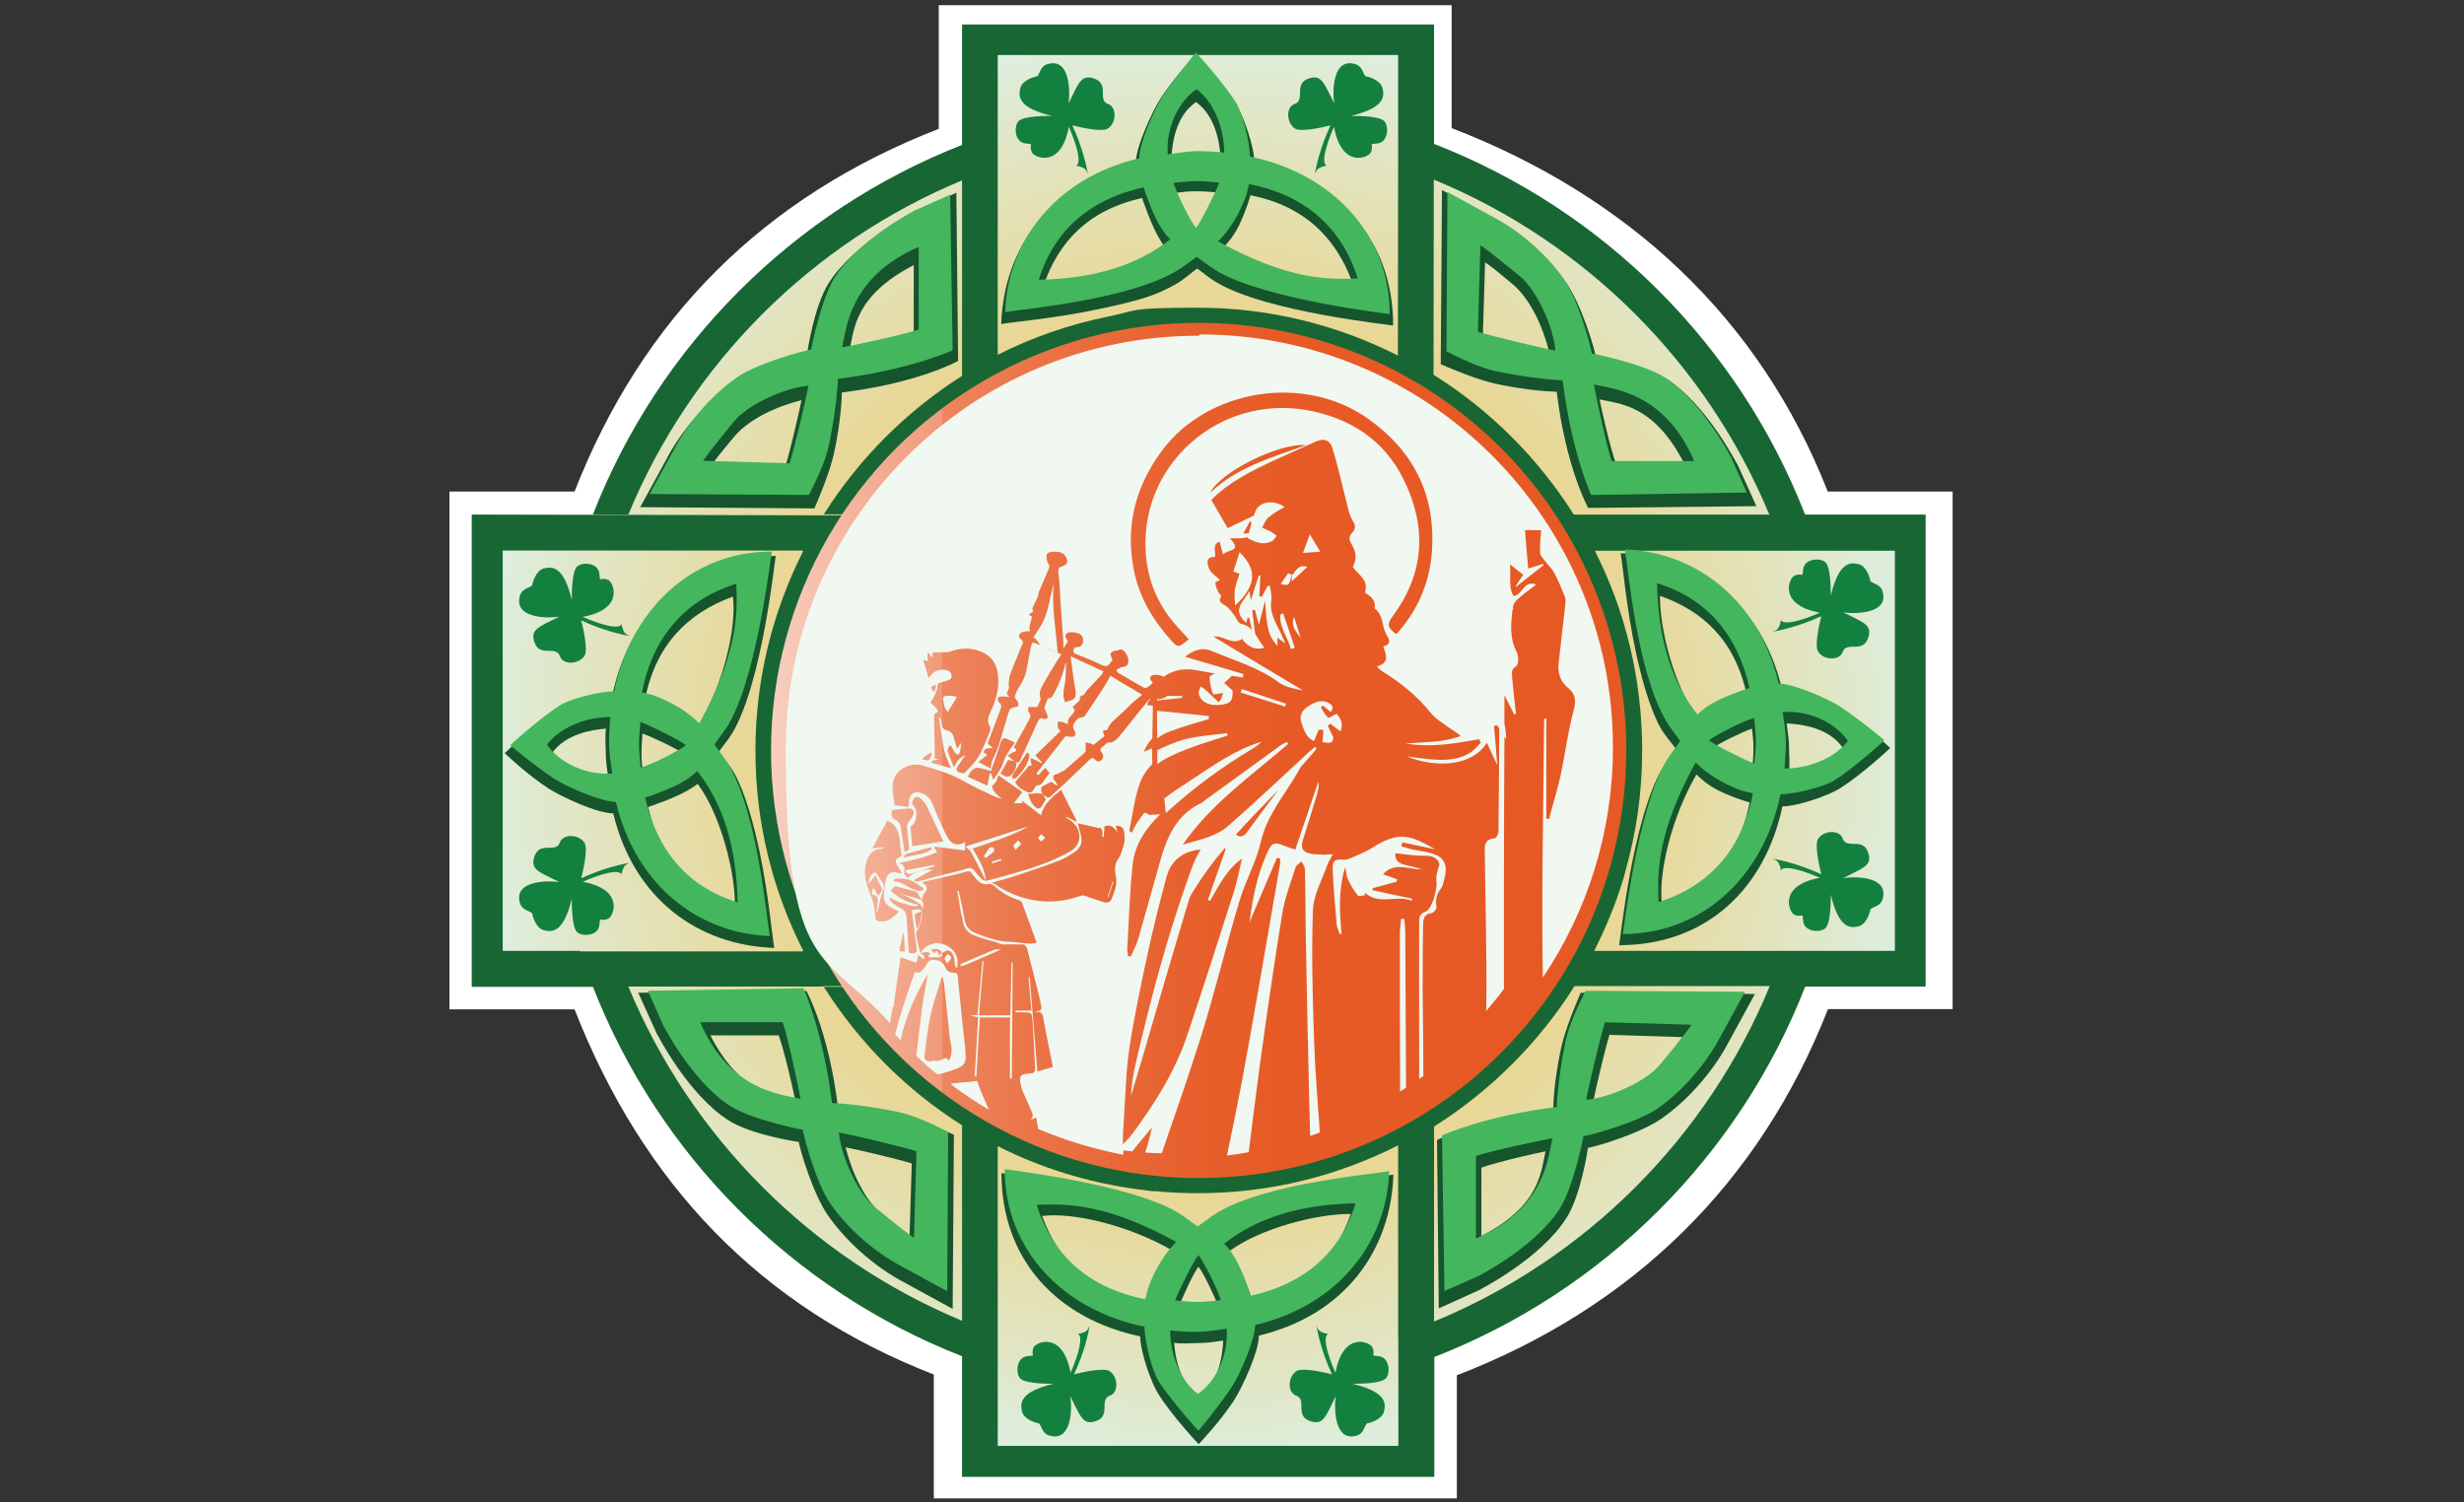 <?xml version="1.0" encoding="UTF-8"?>
<svg xmlns="http://www.w3.org/2000/svg" xmlns:xlink="http://www.w3.org/1999/xlink" version="1.1" viewBox="0 0 994.5 606.4">
  <rect x="0" y="0" width="994.5" height="606.4" fill="#333333" stroke="none"/>
  <defs>
    <style>
      .cls-1 {
        fill: #f1f7f1;
      }

      .cls-2 {
        fill: url(#radial-gradient);
      }

      .cls-3 {
        fill: url(#linear-gradient);
      }

      .cls-4 {
        fill: #148040;
      }

      .cls-5 {
        fill: #fff;
      }

      .cls-6 {
        fill: #186634;
      }

      .cls-7 {
        fill: #15542d;
      }

      .cls-8 {
        fill: #44b65e;
      }
    </style>
    <radialGradient id="radial-gradient" cx="483.8" cy="303" fx="483.8" fy="303" r="293.2" gradientUnits="userSpaceOnUse">
      <stop offset="0" stop-color="#fcb017"/>
      <stop offset=".1" stop-color="#f6ba38"/>
      <stop offset=".6" stop-color="#e9d692"/>
      <stop offset=".9" stop-color="#e0e8cb"/>
      <stop offset="1" stop-color="#ddefe1"/>
    </radialGradient>
    <linearGradient id="linear-gradient" x1="311.2" y1="302.9" x2="656.4" y2="302.9" gradientUnits="userSpaceOnUse">
      <stop offset="0" stop-color="#fff"/>
      <stop offset="0" stop-color="#fceee9"/>
      <stop offset="0" stop-color="#f8cfc0"/>
      <stop offset=".1" stop-color="#f4b39b"/>
      <stop offset=".2" stop-color="#f09a7a"/>
      <stop offset=".2" stop-color="#ed865f"/>
      <stop offset=".3" stop-color="#eb7549"/>
      <stop offset=".4" stop-color="#e96838"/>
      <stop offset=".5" stop-color="#e75f2c"/>
      <stop offset=".6" stop-color="#e75a25"/>
      <stop offset="1" stop-color="#e75924"/>
    </linearGradient>
  </defs>
  <!-- Generator: Adobe Illustrator 28.6.0, SVG Export Plug-In . SVG Version: 1.2.0 Build 709)  -->
  <g>
    <g id="Layer_1">
      <path class="cls-5" d="M737.7,198.4c-27.6-70.4-81-119.4-151.8-146.7V2.1c0,0-207,0-207,0v49.9c-70.5,27.4-119.6,76.3-147,146.4h-50.5v209h50.5c27.5,70.1,74.6,120,145,147.4v50h211.1v-49.7c70.8-27.3,122.2-77.4,149.8-147.8h50.3c0,0,0-208.9,0-208.9h-50.3ZM482.6,474.6c-95,0-174.1-71.3-174.1-171.1s79-171.1,174.1-171.1,174.1,76.6,174.1,171.1-79,171.1-174.1,171.1Z"/>
      <path class="cls-2" d="M728.5,207.6c-26.7-68.4-81.2-122.9-149.7-149.5V9.9c0,0-190.5,0-190.5,0v48.6c-68.1,26.7-122.4,81-149,149.2h-48.8v190.6h48.8c26.6,68.2,80.8,122.5,149,149.2v48.7h190.6v-48.4c68.4-26.6,123-81.1,149.7-149.5h48.6c0,0,0-190.5,0-190.5h-48.7ZM483.8,469.4c-91.9,0-166.4-74.5-166.4-166.4s74.5-166.4,166.4-166.4,166.4,74.5,166.4,166.4-74.5,166.4-166.4,166.4Z"/>
      <g>
        <path class="cls-6" d="M332.3,398h14.6s-9.3-14.8-12.9-22.1h0s-1-1.7-1-1.7c-10.6-21.9-15.8-45.3-15.8-71.2s5.2-49.4,15.8-71.2l1-1.7h0c3.6-7.4,12.9-22.1,12.9-22.1h-14.6s-78.8-.2-78.8-.2h-14.3s-48.8-.1-48.8-.1v190.6h48.8c0,0,14.3-.1,14.3-.1h78.8ZM234.2,383.8h-31.3s0,0,0,0h0v-161.6h0s0,0,0,0h31.3s14,0,14,0h75.7c0,0,0,.1,0,.2h.3c-12.3,24.3-19.3,51.6-19.3,80.7s7,56.4,19.3,80.7h-.3c0,0,0,.1,0,.2h-75.7s-14,0-14,0Z"/>
        <path class="cls-6" d="M728.5,207.6c-26.7-68.4-81.2-122.9-149.7-149.5V9.9c0,0-190.5,0-190.5,0v48.6c-68.1,26.7-122.4,81-149,149.2h14.3c25.2-60.9,73.8-109.6,134.7-134.9v78.9c-22.5,14.3-41.6,33.4-55.8,55.9h14.7s-2.4,3.7-5.2,8.4c12.4-20.3,29.1-37.7,48.8-51,5.2-3.5,10.6-6.7,16.2-9.6,1.3-.7,2.6-1.4,3.7-1.9h0l1.8-1c4.2-1.9,8.4-3.6,12.7-5.2,18.3-6.9,38.1-10.7,58.8-10.7s18.3.8,27.1,2.2c2.1.3,4.2.7,6.3,1.1.1,0,.3,0,.4,0,8,1.6,15.8,3.8,23.4,6.7,0,0,0,0,0,0,2,.7,4,1.5,6,2.4,11.2,4.6,21.7,10.3,31.5,17.1,17,11.8,31.6,26.6,43.2,43.7,0,0,0,0,0,0,3.4,5,6.5,10.2,9.3,15.6,1,1.7,1.8,3.3,2.5,4.7h0s1,1.8,1,1.8c10,22,15.8,45.2,15.8,71.1s-5.2,49.4-15.8,71.2l-1,1.7h0c-.7,1.5-1.7,3.3-2.7,5.1-2.2,4.2-4.6,8.2-7.2,12.1,0,0,0,0,0,0-11.9,18.3-27.2,34.2-45.1,46.6-7.5,5.2-15.4,9.8-23.7,13.7h0c-16.8,8.1-34.5,13.1-53.5,15-.5,0-.9,0-1.4.1-1.7.2-3.4.3-5.1.4-1.9.1-3.8.2-5.8.3-.5,0-.9,0-1.4,0-1.3,0-2.5,0-3.8,0s-2.3,0-3.4,0c-1,0-1.9,0-2.9,0-1.1,0-2.3,0-3.4-.1-2.1-.1-4.2-.3-6.3-.5-.6,0-1.3-.1-1.9-.2-2.4-.2-4.7-.5-7-.9-.3,0-.6-.1-1-.2-2.5-.4-5.1-.8-7.6-1.3,0,0-.2,0-.3,0-13.1-2.7-25.6-6.9-37.7-12.4l-1.8-1h0c-1.6-.8-3.5-1.8-5.6-3-3.8-2-7.4-4.2-11-6.5-21.1-13.6-39-31.7-52.1-53.2,2.8,4.6,5.2,8.4,5.2,8.4h-14.7c14.2,22.5,33.3,41.7,55.8,55.9v78.9c-60.8-25.3-109.4-74-134.7-134.9h-14.3c26.6,68.2,80.8,122.5,149,149.2v48.7h190.6v-48.4c68.4-26.6,123-81.1,149.7-149.5h48.6c0,0,0-190.5,0-190.5h-48.7ZM564.3,53.1v14s-.1,76-.1,76h0s0,.4,0,.4c-24.3-12.3-51.6-19.3-80.7-19.3s-24.3,1.2-35.9,3.5c-15.8,3.2-30.9,8.4-44.9,15.5v-75.9s0-14,0-14v-31.1s161.6,0,161.6,0v30.9ZM402.7,583.7v-31.2s0-14,0-14v-75.9c17.3,8.8,36.3,14.7,56.3,17.4,2,.3,4.1.5,6.1.8.3,0,.6,0,1,0,.8,0,1.6.1,2.5.2,5,.4,10,.6,15,.6,29.1,0,56.4-7,80.7-19.3v.4s0,0,0,0v76c.1,0,.1,14,.1,14v30.9s-161.6,0-161.6,0ZM578.6,151.2h0s.1-78.7.1-78.7c61.2,25.2,110.1,74.1,135.4,135.2h-78.9c-14.4-22.8-33.8-42.2-56.7-56.5ZM578.8,533.4v-78.7c22.8-14.4,42.3-33.8,56.7-56.7h78.8c-25.3,61.3-74.3,110.2-135.5,135.4ZM764.8,383.8h-31.2s-14,0-14,0h-76.1c0-.1,0-.1,0-.1,4.5-9,8.4-18.3,11.4-28,.3-.8.5-1.6.7-2.5.2-.5.3-1,.4-1.5,0,0,0,0,0,0,4.4-15.4,6.8-31.7,6.8-48.6,0-29.1-6.8-56.5-19.1-80.8h75.9s14,0,14,0h31.2s0,161.6,0,161.6ZM659,339.8c.8-4,1.5-8,2.1-12-.6,4.1-1.3,8.1-2.1,12Z"/>
      </g>
      <circle class="cls-3" cx="483.8" cy="302.9" r="172.6"/>
      <g>
        <path class="cls-1" d="M483.8,135.5c-92.1,0-166.7,74.7-166.7,166.7s15.9,81.3,42.1,110.8c.3-1.8.6-3.6.9-5.5.2-.9.4-1.9,1.5-1.8-.3,0-.5,0-.9-.1.9-6.4,1.9-12.7,2.8-19.3,2.4.9,4.5,1.7,6.4,2.3.3-1.3.5-2.2.8-3.2.6.5,1.2,1.1,1.9,1.8.5-.7.9-1.2-.3-1.8-.5-.3-.9-1-1.1-1.6-.6-2.2-1.1-4.4-1.4-6.6-.1-.6.1-1.4.5-1.9,2-3,1.7-6.6,2.4-9.9.1-.7-.5-1.5-.8-2.3,0,0,0,0,0,0-3-.8-6-1.6-8.9-2.5,0,0,0,0,0,.1,1.2.4,2.4.8,3.5,1.4,1.6.8,3.2,1.7,4.7,2.8.9.7,1.5,1.7,1,3.1-.5,1.5-.6,3.1-.9,4.7-.1.6-.6,1.2-.9,1.8-.2,0-.4,0-.5,0-.2-1.4-.3-2.8-.6-4.2-.6-2.4,2-1.7,2.7-2.7q-.6-1.1-4-.2c.4,3.1.8,6.2,1.2,9.3.3,2.1.5,4.2.8,6.3.2,1.3-.4,1.7-1.6,1.8-1.3.1-1.7-.4-1.7-1.6-.2-4.3-.6-8.5-.8-12.8-.1-1.8-.8-3.2-2.6-4-.9-.4-1.8-1-2.6-1.6-.7-.5-1.2-1.2-1.8-1.8.1-.2.3-.4.4-.6,1.8.8,3.6,2,5.5,2.3,1.9.3,3.7,1.7,5.7.8,0-.2,0-.3,0-.5-.6,0-1.2,0-1.8-.3-1.5-.5-3.1-1-4.6-1.8-1.3-.7-2.4-1.7-3.6-2.5-1.1-.8-1.1-1.3,0-2,.3-.2.6-.6.7-.8,2.2.6,4.3,1.3,6.5,1.7,1.6.3,2.8.9,3.4,2.5.2.5.7.8,1.1,1.2,0,0,0,0,0,0h0c.2-.7.2-1.7.7-2.3,1.7-2.1,1.7-2.8-.8-4.7,3-.6,5.7-1.2,8.3-1.8,3.3-.7,6.5-1.5,9.7-2.4,1-.3,1.6-.1,2.1.7.7,1,1.5,1.9,2.3,2.8,1.3,1.3,2.8,1.9,4.6,1.5.7-.1,1.6.2,2.1.7,3,2.9,6.5,4.7,10.4,6,.4.1.7.5.9.9,1.9,5.2,3.8,10.4,5.7,15.5,0,.2,0,.3.1.7-.9.1-1.7.3-2.5.3-2.9-.2-5.9-.7-8.8-.8-4.7-.2-9-1.8-13.3-3.5-2.4-1-3.9-2.6-4.3-5.2-.6-3.4-1.4-6.8-2.1-10.2-.1-.5-.3-1.1-.4-1.6-.2,0-.3,0-.5,0,.5,2.8.9,5.6,1.4,8.5.2,1.3.7,2.7.9,4,.4,2.5,1.9,4.4,4.1,5.3,2.9,1.2,6,2,9.1,2.9.9.3,1.7.6,2.5.9,0,0,0,0,0,0,2.9,0,5.8-.1,8.7,0,.5,0,1.2,1,1.4,1.6,1.7,6.6,3.4,13.1,5,19.7.3,1.1.4,2.2.7,3.4.3,1.3,0,2.3-1.6,2.2-.2,0-.4.1-.7.4,3.4-.5,3,1.9,3.4,3.7,1,5.2,2,10.4,3.1,15.6.2.9.3,1.8.5,2.9-2,.6-4,1.1-6.2,1.8-1-12.6-2.1-25.3-3.1-38-.2,0-.3,0-.5,0,.4,4.4.8,8.8,1.2,13.4h-6.4c0,.2,0,.4,0,.7,1,0,2.1,0,3.1,0,3.3,0,3.4,0,3.7,3.2.3,2.7.3,5.4.5,8,.2,3.7.4,7.4.6,11.1.1,1.5-.2,2.3-2,2.4-4,.2-4.5.7-3.8,4.7.3,1.6,1.1,3.2,1.8,4.8.9,2,1.8,4.1,2.7,6.1.5,1.1.5,2.2-.7,3.2.7-.3,1.4-.6,2.4-1,.3,1.6.6,3.1.8,4.6,10.9,4.6,22.4,8.1,34.4,10.4,0-.6,0-1.2,0-1.8,1.2.2,2.4.3,3.6.4,2.7-3.2,5.2-6.5,8-9.6-.8,3.4-1.7,6.8-2.8,10.1,2.2.2,4.5.3,6.7.3,5.3-15.3,10.6-30.6,15.5-46,5.8-18.4,10.3-37.2,15.8-55.6,2.4-8.2,6.8-15.9,8.7-24.1,2.6-11.6,10.7-20.1,16-30.1,2.2-2.5,4.4-4.9,6.5-7.5-.2-.2-.4-.5-.6-.7-.9.7-1.8,1.4-2.6,2.1-.6.6-1.3,1.2-1.9,1.8,0,0,0,0,0-.1-.1.2-.2.3-.4.5-10,9.2-19.8,18.5-30,27.4-5.1,4.6-12,5.8-18.5,7.7,11.4-16.5,27.7-27.8,42.5-40.6-.2-.3-.3-.6-.5-.8-.8.4-1.6.7-2.3,1.2-10.2,7.4-20.4,14.8-30.6,22.2-.5.4-1,.9-1.6,1.2-10.3,4.8-14,14.1-16.8,24-2.9,10.2-5.7,20.4-8.6,30.6-.7,2.5-2,4.9-3.1,7.4-.4,0-.8-.2-1.2-.3,0-1-.3-2.1-.2-3.1.7-11.4.9-22.8,2.2-34,.9-8.2,5.5-14.5,11.1-20.1-.8.1-1.5.3-2.3.2-1.1,0-2.4.5-3.3-.7,0,0-.3,0-.4,0-.2,0-.4.1-.5.1-2,2.4-3.7,5-5,7.9-.7-.5-1-.7-1-.7,1.4-6.7,2.1-13.8,4.6-20.1,1.1-2.7,2.7-4.9,4.6-6.8.2-1.1,0-2.4,0-3.5,0-1,0-2,0-3-1.1.5-2.2,1-3.3,1.5.7-2.1,1.9-3.9,3.4-5.5,0-4.1.2-8.2.2-12.2,0-.3,0-.7,0-1-.8,0-1.5-.2-2.3-.2.2-1.1.7-1.9,1.4-2.5-.1,0-.3,0-.4,0-1.4,1.6-2.7,3.3-4.1,4.9-2.7,3.4-5.3,6.9-8.1,10.1-1.1,1.3-2.3,2.8-4.5,2.6-.7,0-1.5,1.3-2.4,1.8-1.4.9-.5,1.8,0,2.6.6,1.1.5,2-.5,2.8-1.1.8-1.8.4-2.5-.4-1-1-1.6-.3-2.3.3-3.3,3.2-6.7,6.4-10,9.6-1.8,1.7-3.8,3.4-5.6,5.1-1.2,1.2-1.9-.4-2.8-.5,0,0,0,0,0,0h0c0,0,0,0,0,0,0,0,0,0,0,0,.3.5.6,1.1.9,1.7-.6,1-1.2,2.2-2,3.2-.3.3-1.2.6-1.5.4-2-1.4-3.1-3.4-3.6-5.9,2.2.3,4.4-1.1,6.2.6,0,0,0,0,0,0,0,0,0,0,0,0-.3-.4-.8-.9-.9-1.4-.1-.7-.2-1.7.2-2,.8-.7,2-1,2.9-1.6,1.3-1,1.8.5,2.7.8.2,0,.4.2.9.4-.6-.9-.9-1.6-1.4-2.2-1-1.2-.4-2.3.7-2.5,1.2-.1,1.8-1.1,2.8-1.3.3,0,.5-.2.7-.4,2.7-2.4,5.5-4.7,8.1-7.1.3-.3.3-1,.3-1.6,0-.8,0-1.7,0-2.5.8.2,1.6.4,2.3.6.4.1.7.4.8.5,1.6-1.2,3-2.4,4.5-3.6-.4-1.2-1.5-2.5.9-2.4.1,0,.3-.3.4-.5,1-2.5,2.2-3.1,4.7-5.5,1.2-1.1,2.5-2.2,3.6-3.4,1.7-1.8,3.6-3.2,5.6-4.9-4.3-2.5-8.4-5-12.8-7.6-1,1.8-2.2,3.8-3.4,5.7-2.3,3.6-4.7,7.2-7.1,10.6-.3.5-1.3.4-2.4.7-.4.4-1.2,1.2-1.8,2.2-.3.5-.5,1.4-.3,2,.4,1.1,1.6,2.2.3,3.2-.7.5-2,0-3.5,0-3.7,4.8-7.7,9.9-11.7,15,.3.2.5.5.8.7.8-.9,1.7-1.8,2.7-3,.6.6,1.3,1.5,1.8,2.1-.8,1.2-1.5,2-2.1,2.9-.7,1-1.2,2.1-2.8,2.1-.5,0-1.2,1.1-1.5,1.7-.6,1.2-1.7,1.5-2.6,1-2-1-4.1-2-4.8-4.1,1.9-2.2,3.6-4.3,5.6-6.6,0,0,.6,0,1,.1-.2-.9-.4-1.9-.5-2.8.2,0,.3-.2.5-.2,1.3.6,2.6,1.2,3.9,1.9,0,0,.2-.2.3-.2-1-1-1.9-2.1-2.7-2.9,3.4-3.3,6.7-6.5,10.1-9.8-.6-.8-1-1-1-1.3-.1-.8-.1-1.6-.1-2.5.7,0,1.4,0,2.1.2.7.2,1.3.6,2.1.9-.8-2.8,2.1-3.5,2.7-5.8-.1-.2-.5-.6-.9-1.2.8-.8,1.7-1.5,2.5-2.3.2-.2.4-.4.4-.6,0-1.5.8-2,1.6-1.9.6-.9,1-1.6,1.5-2.2,1.8-1.9,3.7-3.8,5.5-5.8.4-.4.6-.9,1-1.6-4.3-2-8.6-3.9-13.3-6.1.4,3.2.8,6.2,1.2,9.1.3,2,.7,3.9.9,5.9,0,.7-.3,1.9-.8,2.2-1,.7-2.3.9-3.5,1.4-.3-1.1-.8-2.1-.7-3.2,0-1.9.6-3.8.8-5.7.2-2.5.3-4.9.2-7.5-1.1,4.9-2.9,9.6-5.4,13.9-.2.4-.9.6-1.3,1-.1-.1-.2-.3-.4-.4-.5,1.3-1.1,2.5-1.5,3.8-.1.5.2,1.1.4,1.6.3.8,1,1.8.8,2.5-.3,1.1-1.4.8-2.3.4-.2-.1-.9.2-1.1.5-.5.7-.8,1.5-1.2,2.3-2.2,4.8-4.3,9.5-6.5,14.3-.4,1-1,.9-1.8.5.7,1.3-.2,4.1-1.8,5.4-1.2,1-2.3.8-4.3-.7,1-1.8,2-3.6,3.1-5.5.8.2,1.6.4,2.5.6-.8-.7-1.6-1.4-2.7-2.3.9-.6,1.6-1.2,2.4-1.4,1.5-.5,1.4-1.1.1-1.9,1.8-3.3,3.7-6.7,5.5-10,.7-1.4,2-2.7.4-4.4-.3-.3,0-1.2-.1-1.9h3.7c.4-1.3,1.6-2.9,1.2-3.9-.6-1.8,0-3.2.7-4.5,1.8-3.4,3.9-6.7,5.9-10,.6-1,1.3-2,1.9-2.9-3.4-1.4-6.7-2.8-9.9-4.2-1.7-.8-2-.7-2.4,1.1-.6,3-1.2,5.9-1.7,8.9-.5,2.9-1.7,5.4-3.3,7.8-.5.8-.9,1.7-1.3,2.6-.4.9-.2,1.6.6,2.4.5.5.8,1.5.6,2.2,0,.4-1.3.4-2,.7-.5.2-1.2.4-1.4.7-.5,1.1-.9,2.3-1.2,3.5-1.8,5.7-3,11.6-5.8,16.9-.5,1-.5,2.2-.8,3.5-1.7-.9-3.2-1.7-4.9-2.6,1.2-1,2.4-2,3.6-2.9-.3-.2-.9-.6-1.5-1,.3-2.1,2.1-1.5,3.7-1.8-.8-.7-1.4-1.2-2.1-1.8,1.7-4.5,3.4-9,5.1-13.5.5-1.2.7-2.2-.6-3.2-.3-.3-.5-1.2-.3-1.7.1-.3.9-.6,1.4-.6,1,0,2,.1,3.2.2-.4-.4-.7-.8-1.1-1.3.3-.7.7-1.5.9-2.3.1-.6-.2-1.2-.1-1.8.1-1.3.2-2.6.6-3.7,1.5-4.1,3.3-8,4.9-12.1.3-.7.5-1.3-.5-2-1.4-.9-.9-2.6.7-3,1.1-.3,2.2-.3,2.9-.3-.7-2,.6-3.9.8-6-.3-.1-.6-.3-1.3-.6.8-.6,1.3-1.1,1.8-1.4-.1-.4-.4-1-.3-1.4.6-1.4,1.4-2.7,2-4.1.4-.8.3-1.8.7-2.6,1.3-3,2.6-6,3.9-9.1.3-.8.3-1.4-.3-2.3-.6-.9-.8-2.4-.5-3.5.1-.6,1.6-1.1,2.5-1.1,1.3,0,2.7,0,3.8.6.9.5,1.7,1.7,1.9,2.7.3,1.3-.7,2.3-2,2.6-1.6.4-1.7,1.2-1.5,2.8.5,3.7.6,7.4.8,11.1.4,5.6.8,11.3,1.2,16.9,0,.7-.1,1.4,0,2.3.7-1.1,1.4-2.2,1.8-2.8-.5-1-1.1-1.7-1-2.3.1-.6.9-1.4,1.5-1.4,1.4,0,2.9,0,4.1.6,1.3.7,1.9,2.1,1.4,3.7-.5,1.8-1.9,1.7-3.3,1.8-.8,2.2-.7,2.2,1.3,3,2.8,1.1,5.6,2.2,8.3,3.5,3.5,1.6,3.5,1.7,5.8-1.5-.1-.2-.4-.4-.4-.6-.2-.7-.6-1.5-.4-2,.2-.5,1.1-.8,1.7-1.1.3-.1.7.1,1,0,.4,0,.9-.5,1.2-.5,2.4.3,4.2,4.7,2.6,6.5-.5.6-1.6.5-2.4.8-.7.3-1.3.7-1.9,1,.3.5.6,1.1,1,1.3,3.4,2,6.8,4,10.2,5.9.4.2,1.2,0,1.6-.3.8-.5,1.5-1.2,2-1.7-.3-.5-1-1-1.1-1.6,0-1.1.7-1.5,1.8-1.6,1.5-.1,2.7.2,3.6.8,4.3-3.1,9.1-3.6,14.3-2.5,2.2.4,4.4.8,6.6,1.2-1.2.4-2.3.9-2.3,1.4,0,2.3.6,4.7,1.4,6.9,0,.3,2.6-.3,4-.5-.2.6-.4,1.5-.7,2.3-.1.4-.5.7-1,1.5-1.9-1.8-3.6-3.4-5.3-5-.6-.6-1.4-.9-2.1-1.4-.2,1-.9,2.1-.7,2.9.9,3.6,4.6,5.2,9.6,4.4,3.5-.6,4.2-1.7,4.1-5.7-1.4-1.2-2.6-2.3-3.4-3,1.4-1.2,2.2-2.1,3.1-2.9,1.5.2,2.9.4,4.4.7.1-.5.2-.9.3-1.4-7.8-2.3-15.6-4.7-23.6-7,3.3-2.5,6.6-4.1,11.1-2.2,9,3.8,18.5,6.5,26.5,12.4,2.7,2,6.4,2.7,10,3.4-12-7.2-24.1-14.4-36.1-21.7,4-.7,7.4,3.7,11.5.9,2.3,3.3,5.6,4.7,9.1,3.5-3.2-3.3-4-8.5-9.5-9.6-1.2-.2-1.9-2.4-2.9-3.7-.9-1.1-1.7-2.3-2.8-3.2-1.3-1.2-4-1.5-2.3-4.3.1-.2-.9-1-1.2-1.6-.5-1.2-1.1-2.4-1.2-3.7,0-.4,1.4-.9,1.9-1.2-1.3-1.3-3.5-2.6-4.3-4.4-.7-1.7-2-5,2.3-4.9.4-2.2-1.3-4.8,1.8-6.2.5,1.7.9,3.3,1.4,5.2,1.8-2.1,8.1-1,2.8-6.5,1.8,0,2.8,0,3.8,0,1,0,2.1-.1,3.2-.5,0,.1,0,.2,0,.3,4.4,2.4,6.8,2.8,9.9,1.4.8-.4,1.4-1.5,2-2.2-.7-.5-1.4-1.1-2.2-1.6-1.2-.6-2.5-1.2-3.7-1.7.8-1.4,1.4-3.1,2.5-4.1,2-1.7,4.3-2.9,6.6-4.3-4.5-3-10.3-2.2-11.8,1.8-.2.6-.4,1.1-.6,1.7-3.4,1.7-6.9,3.3-10.6,5.1-2-3.5-4.3-7.4-6.6-11.4,7.1-7.2,16-11.6,25-15.8,5.8-2.7,11.6-5.2,17.3-7.8,2.9-1.3,5.5-.7,6.5,2.5,2.3,7.3,3.9,14.8,5.8,22.2.6,2.4,1.1,4.9,2.3,7,1.2,1.9,1.6,3.5,0,5.1-1.5,1.5-1.4,2.8-.4,4.5,1.9,3,2.4,6.2.6,9.3,2,3.2,6.6,5,4.9,10.4,1.9,1.3,4.6,2.8,3.9,6.4,3.8,2.7,2.7,7.5,5,10.9,1.2,1.9,1.6,3.8-1.5,4.4,1.1,3.3,2.7,6.7-2.6,8.1.8.8,1.3,1.4,1.9,1.8,7.5,4.6,14.3,10,19.9,17,1.9,2.4,4.8,4,7.3,5.9,1.5,1.1,3.2,1.9,4.7,3.4-7.2,2.7-14.7,2.4-22.1,3,9.9,1.8,19.7,0,29.6-1.7.2.5.5,1,.7,1.4-1.4,1.3-2.7,3-4.3,4-5.5,3.4-11.7,3.2-17.9,2.5-2.3-.2-4.6-.6-7.7-1,10.8,4.6,26.3,4.4,32.3-5.5,1.4,3.1,2.8,6.1,4.2,9-.4-5.3-.8-10.6-1.3-15.8.4,0,.8-.2,1.2-.3.3.5.6.9.9,1.4,0,13.8-.2,27.7-.3,41.5,0,1-.9,2.8-1.6,2.8-4.5.4-4,3.6-3.9,6.6.2,19.7.8,39.5.6,59.2,0,1.3,0,2.6-.1,3.9,2.5-2.9,4.9-5.8,7.2-8.9,0-13.3,0-26.7,0-40,0-20.6.1-41.3.2-61.9.2.4.5.8.7,1.2,0-2.2-.3-4.3-.7-6.5,0-3.8,0-7.6,0-11.4,1.4,2.7,2.6,5.2,3.9,7.7.3,0,.6-.1.8-.2-.1-1.1-.3-2.2-.4-3.2-.4-3.9-.9-7.7-1.2-11.6-.1-1.6-.4-3.3,1.8-4.5.8-.5.9-4,.1-5.5-3-5.6-2.4-11.5-1.7-17.3.2,0,.3-.1.5-.2-.1,0-.3-.1-.4-.2,0-.3,0-.6.1-.9.1-1.3,1.6-2.6,2.7-3.6,2-1.7,4.1-3.2,6.7-5.2-5.3-1.8-5.5,4.3-9.2,4.7-2.3-3.7-.9-7.9-1.5-12.8,2.1,1.7,3.7,2.9,5.4,4.2-1,1.5-2.1,3.1-3.1,4.6,0,0,.2.1.3.2,3.6-2.9,7.2-5.7,10.9-8.6,0-.2,0-.4,0-.6-2,.6-4,1.2-6.1,1.9-.4-5-.9-10.1-1.3-15.5h6.5c-.2,3.2-.6,6.2-.4,9.1,0,1.2,1.3,2.4,2.1,3.5,1.2,1.6,2.7,2.9,3.6,4.6,1.6,3.1,3,6.4,4.3,9.7.3.8.3,1.9.2,2.9-.9,7.9-1.8,15.7-2.7,23.6-.5,4.1.5,7.6,3.9,10.4,2.8,2.3,3.2,4.8,2.2,8.7-2.4,8.8-3.5,17.9-5.4,26.8-1.3,5.8-3.1,11.5-4.6,17.3-.4,0-.7-.1-1.1-.2v-40.4c-.2,0-.5,0-.7,0,0,.5-.2.9-.2,1.4-.2,23.8-.6,47.5-.7,71.3,0,10.6,0,21.3.2,31.9,17.8-26.5,28.3-58.5,28.3-92.9,0-92.1-74.7-166.7-166.7-166.7ZM363.3,382c.5-1.8.9-3.6,1.4-5.9.2,2.9.4,5.4.6,7.9-2.3.2-2.6,0-2-2ZM360.2,326.9c2.3-.2,4.6-.5,6.9-.6,1.2,0,2.1,1,1.6,2.2-.4,1-.9,2.1-1.7,2.9-.8,1-1.1,1.9-.9,3.1.3,2.4.5,4.9.8,7.3.1,1.2-.4,1.8-1.8,1.9-.5-2.9-1-5.8-1.3-8.7-.2-1.8-.7-3.3-2.5-4.1-1.7-.8-1.7-2.3-1.1-3.9ZM368.2,341.6c-.2-2.5-.5-5.3-.7-8,2.3-1,3.3-6.1,1.4-8.1-1.2-1.3-.7-2.4,0-3.3.9-1,2.1-.5,2.9.3.9.9,1.9,2,2.4,3.2,2.3,4.7,4.4,9.4,6.5,13.9-3.9.6-8.2,1.3-12.6,2ZM376.1,342.7c-3.3,2.5-7.4,2.2-11,3.5-.1-.1-.2-.3-.3-.4.3-.4.5-1,.9-1.1,3.4-1,6.8-1.9,10.2-2.8,0,.3.2.6.2.8ZM357.3,356c-.3,1.7-.5,3.5-.6,5.3-.2,2.4,1.1,4,3.1,5.1.9.5,1.9,1,3,1.5-2,2.1-4,4.1-7.1,4-2.2,0-2.4-.5-2.5-2.6-.1-3.3-1.1-6.4-2.4-9.5-1.2-3-2.1-6.4-1.6-9.8.7-4.2,2.4-7.4,7.3-7.5,0-.2-.1-.4-.2-.5-1.4.1-2.8.3-4.2.4,1.9-3.6,3.9-7.3,6-11.1,1.2.4,2.1,1,3,2.1,2.8,3.5,1.8,7.7,2.8,11.6,0,.2-.5.8-.9,1-1.6.7-1.9,1.7-.9,3.2.6.9,1.2,1.9,1.9,3.2-.9,0-1.1,0-1.2,0-3.6-1.2-5,.6-5.5,3.8ZM372.8,358.6c-.1.3-.3.6-.4.8-4.5.9-7.4-3.7-11.7-3.7,0-.2,0-.4-.1-.5.4-.2.9-.6,1.3-.6,1.9.1,3.8,0,5.5.7,1.9.7,3.6,2.2,5.4,3.3ZM515.7,319.2c-4.2,5.6-8.4,11.2-12.5,16.8-1.3,1.8-2.7,2-4.4.9,5.5-6.1,11.2-11.9,16.9-17.8ZM455.9,422.5c2-12.8,4.7-25.4,7.4-38,2.2-10.2,4.8-20.4,7.5-30.5,1.8-6.7,6.7-10.5,13.8-11.1-1.9,3-3.2,6.3-4.4,9.7-9.1,25.3-16,51.3-22,77.5-.9,4-1.6,8-1.7,12.2,1.5-5.1,3.1-10.2,4.6-15.4,6.2-21.3,12.4-42.6,18.8-63.8.1-.3.2-.7.3-1,4.1-7.1,8.9-13.6,14.1-19.8.1.1.3.2.4.4-2.4,6.9-4.8,13.7-7.2,20.6.3.1.6.2.9.3,3.6-6.2,6.8-12.7,12.9-17.1-1,4.1-1.7,8.2-2.9,12.2-6.2,19.5-12.5,39.1-19,58.5-4.8,14.6-12.8,27.4-21.8,39.7-1.3,1.8-2.8,3.4-4.4,5,0-3.9.2-7.8.5-11.7.6-9.2.8-18.5,2.2-27.6ZM443.9,334c.5.1.9,1,1,1.6.2.7,0,1.4,0,2.2.2,0,.4,0,.6,0,.1-1.4.2-2.9.3-4.3,2.3-.7,3.4-.1,5.3,2.5-.3-.9-.5-1.8-.8-2.7,1.9-.1,3.1.6,3.4,2.4.2,1.5.4,3.3,0,4.7-.6,2.2-1.1,4.5-2.6,6.6-1.1,1.5-1.3,4.3-.8,6.2.9,3.8-.6,7-1.9,10.2-.2.5-1.6,1.1-2.3.9-2.9-.8-5.7-1.9-8.5-2.8-.6-.2-1.3,0-1.9.2-11.3,4-22,2.3-32.2-3.5-.5-.3-1-.8-1.5-1.1-.5-.3-1-.5-1.8-.8,3.3-.9,6.4-1.7,9.5-2.7,6-2,12-4,17.9-6.3,2.2-.8,4.2-2.1,6.1-3.4,2.1-1.4,3.2-3.4,2.7-6-.3-1.8-.9-3.5-1.4-5.6,3.1.7,6,1.3,8.8,2ZM408.6,313c1.9-3,3.8-6.1,5.9-9.2,1.1.3,1.1.9.8,2.2-.9,3.3-2.9,5.7-5.2,8-.3.3-1,.2-1.5.2,0-.4-.2-.9,0-1.2ZM412.7,319.6c-1.2,1.6-2.3,3-3.5,4.6h3.4c0-.3-.2-.9-.2-1.1,2.4,1.8,4.9,3.8,7.8,6,1.1-4.7,4.5-7.4,8.1-10.3,2.1,4.3,4.2,8.4,6.3,12.6-.1,0-.2.2-.3.2-1.3-.6-2.5-1.3-3.8-1.9,0,0-.1.2-.2.3.6.4,1.2.8,1.8,1.2,3.1,2.1,4.4,5.8,3,9.1-.5,1.2-1.7,2.5-2.9,3.2-7.4,4.3-15.5,6.9-23.7,9.2-3.3.9-6.6,1.9-9.9,2.7-.7.2-1.7,0-2.2-.5-1.1-.9-2.1-2.1-3-3.3-.8-1.2-1.9-1.4-3.1-1.1-1,.3-2,.7-3.1,1-2.4.6-4.7,1.1-7.1,1.7-2.9.7-5.7,1.6-8.5,2.3-.8.2-1.6.2-2.4.2,0-.2-.1-.4-.2-.6,2.4-1.3,4.8-2.6,7.4-4-3-.7-8.9,1.2-9.9,3.4-.6-.7-1.5-1.4-1.5-1.9.2-1.9.4-3.7-2.3-4.2,5.4-1.2,10.7-2.2,15.6-4.5-.5-.7-.9-1.2-1.2-1.7,0-.2,0-.3.1-.5,4.1.5,8.2,1.1,12.3,1.6,0-1.3,0-2.4,0-3.5-2.2,1.7-5.3,1.3-6.8-1.4-1.4-2.3-2.4-4.8-3.5-7.2-1.2-2.5-2.1-5.2-3.3-7.7-.9-1.7-2.4-2.9-4.3-3.5-2.5-.8-4.3.4-4.7,3-.1.9-.1,1.8-.2,2.7-1.7-.2-3.3-.4-5-.6-.3,0-.7-.3-.7-.6-.3-2.7-1-5.4-.7-8,.7-6.1,7.2-9,12.1-7.5,5.7,1.6,11.3,3.3,16.6,6.3,3.8,2.2,7.8,4,11.8,5.9,1.1.5,2.3.9,3.6,1.3-1.7-1.6-3.8-2.9-4-5.2.7-.8,1.2-1.2,1.6-1.8.4-.6.5-1.4.9-2.6,3.5,2.4,6.7,4.7,9.9,6.9ZM372.3,306.1c1.1-.8,2.1-1.5,3.2-2.3.2.1.4.3.6.4-.4.9-.6,2-1.2,2.5-.4.4-1.5,0-2.3,0,0-.2-.1-.4-.2-.7ZM400,311c1.3-3.6,2.7-7.4,3.9-11.3.5-1.5,1.2-2.1,2.7-1.4.9.4,1.8.8,3,1.4-1.3,2-2.6,3.6-3.6,5.5-.8,1.4-1.1,3-1.8,4.4-.9,1.7-2,3.2-3.3,5.2-.4-1.2-.6-1.9-.8-2.6-.2,0-.4,0-.6,0-.3,1.5-.6,3-1,4.9-2.7-1.2-5.4-2.4-7.9-3.6.6-.9,1-1.9,1.7-2.6.6-.6,1.6-1.1,2.4-1,1.8.2,3.6.9,5.4,1.3ZM400,286.8c-1,2.2-1.9,4.1-.5,6.4.3.5.2,1.4,0,2-1.4,3.4-2.6,6.9-4.5,10.1-1.5,2.5-3.7,4.6-5.7,6.7-.3.3-1.5,0-2.2-.3-.8-.3-1.4-1-.8-1.9.7-1.3,1.6-2.5,2.4-3.7.3-.4.6-.8,1-1.3-2.1.8-3.4,2.2-4.7,4.9-.8-2.2-1.8-4.3-2.5-6.5-.2-.6.5-1.5.7-2.2.2,0,.4,0,.6,0,.6,1,1.1,2.1,1.8,3,.2.3.8.5,1.2.7.2-.4.5-.7.6-1.1.3-1.2.5-2.4.5-3.8-.5.7-.9,1.4-1.6,2.4-.4-1.4-.9-2.7-1.2-4-.3-1.7-1.2-3.1-2.9-3.4-1.7-.4-2.1-1.4-2.2-2.9,0-.8-.3-1.5-.5-2.2-.2,0-.3,0-.5,0,.3,2.2.6,4.4,1,6.7.4,2.3.6,4.7,1.2,6.9.6,2.2,1.6,4.3,2.6,6.8-2.6-.8-5.2-1.5-7.7-2.2,0-.3,0-.5,0-.8,1-.2,2-.4,2.9-.6-.3,0-.8-.1-1.7-.3,0-3.8-.1-7.6-.2-11.4,0-1.8-.1-3.6-.1-5.5,0-.4.2-1.2.5-1.3,1.7-.8.9-1.6.1-2.5-.7-.7-1.4-1.3-2.1-1.9,1.4-2.3,2.9-4.4,2.9-7.2,0-.3.5-.7.9-.8,1-.4,2.1-.5,3.1-.9.6-.2,1.5-.7,1.6-1.1.2-1,0-2.1-1.1-2.8-1.9-1.1-5.5-.4-6.9,1.4-.3.4-.6.7-1.2,1.4-.8-2.7-1.5-4.9-2.1-7.1.1,0,.3-.1.4-.2.4.2.7.4,1.3.7v-3.2c.2-.1.3-.2.5-.3.3.6.6,1.1.9,1.7.1,0,.2,0,.4-.1.1-.6.2-1.2.3-1.8,2.1,0,4,0,6-.1.1,0,.2,0,.3,0,4.9-1.8,9-1.9,13.1-.2,3.7,1.5,6,4.2,6.7,8.2,1,5.6-.3,10.8-2.6,15.7ZM375.8,277.6c.2-.5.9-.8,1.5-1.2.2.1.3.3.5.4-.2.7-.4,1.4-.7,2.7-.6-.9-1.3-1.6-1.2-1.9ZM504.7,210.3c.2.4.3.7.4,1-.4,1.3-.7,2.6-1.1,3.9-.6.1-1.3.1-2.2.1.9-1.6,1.7-3.1,2.8-5ZM488.5,198.9c3.5-8.1,27.9-20.3,38.6-19.2-14,5-27.9,8.9-38.6,19.2ZM578,221.7c-.7,12.3-5.1,23.4-13.2,32.9-.3.3-.6.7-.9,1-.2.1-.4.2-.6.2-3.3-2.6-3.6-3.8-1.2-7.1,13.1-17.6,13.8-36.4,4.3-55.4-7.9-15.9-21.7-24.7-39.1-27.8-35.3-6.1-67.1,21.9-64.9,57.3.7,11.6,5.1,21.8,13,30.4,1.4,1.5,2.8,3.1,4.4,4.8-4.3,3.7-4.4,3.5-7.5,0-7.7-8.6-13.1-18.2-15-29.7-2.9-17.1,1.4-32.5,11.6-46.3,18.4-24.9,57.4-31.4,83.4-12.9,17.9,12.7,27,30.2,25.7,52.5Z"/>
        <path class="cls-1" d="M382.6,385.1c-1.6,1.4-1.7,1.7-.4,3.8,2.2-2.3,2.2-2.5.4-3.8Z"/>
        <path class="cls-1" d="M353.3,352.1c-1.7.4-2.9,2.6-2.6,4.6.8-1,1.6-2.1,2.7-3.5.7,1.6,1.1,2.7,1.6,3.6,1.4,2.3,1.5,2.3-.6,4.8-.7-1.2-1.3-2.3-1.8-3.3-.9,1.4-1,2.7-.1,2.9,2.1.5,1.9,1.9,1.7,3.4-.1,1.1-.2,2.2-.4,3.4.1,0,.3,0,.4,0,.1-.6.3-1.2.4-1.7.5-2.1.8-4.4,1.7-6.4.6-1.5.6-2.7-.3-3.9-.9-1.3-1.7-2.6-2.6-3.9Z"/>
        <path class="cls-1" d="M385.5,389.7c0,.4.5.8.7,1.2,1.5-5.7-2.5-9.6-7.4-10.2-2.8-.3-6.9,2-7,4,1.2-.2,2.5-1,3.6.2-.3.5-.6.8-.8,1.1.2.1.4.3.6.4,1.1,0,2.1,0,3.2,0,1.3,0,1.9-.4,1.9-1.7,2.2-1.7,3.5-1.4,4.6,1.3.5,1.2.3,2.6.6,3.8ZM380.3,384.7s0,0,0,0c-.6.3-1.4,1.6-1.7-.3,0-.2-.6-.6-.7-.5-.3.1-.4.5-.8.9-.4-.4-.8-.9-1.3-1.3,1.9-1.1,4.2-.3,4.4,1.3,0,0,0,0,0,0,0,0,0,0,0,0Z"/>
        <path class="cls-1" d="M404.1,383.3c-.9,0-1.9-.3-2.7,0-4.4,1.8-8.8,3.7-13.2,5.6-.2.1-.4.5-.8,1.1.9-.2,1.5-.2,2-.4,2.3-1,4.6-2,6.9-3,2.6-1.1,5.2-2.3,7.8-3.4Z"/>
        <path class="cls-1" d="M407.8,409.8h-12.7c.6-7.5,1.3-14.6,1.9-21.8-.2,0-.3,0-.5,0-.6,7.2-1.3,14.5-2,21.7-1,0-1.8.1-2.6.2,0,0,0,0,0,.1.9,0,1.8.5,2.9.6-.5,8.2-.9,15.8-1.4,23.8.1,0,.5,0,.7,0,.5-8,.8-15.9,1.4-23.7h12.2c-.2,8.4,0,16.5-.1,24.6.3,0,.5,0,.8,0,0-15.6.3-31.2.3-46.8,0,0-.4,0-.5,0,0,7.2-.4,14.3-.4,21.3Z"/>
        <path class="cls-1" d="M365.7,351.2c0,.3-.1.5-.2.8.6.3,1.2.9,1.7.8,3.4-1,6.7-2.1,10-3.2,0-.2,0-.3,0-.5-3.8.7-7.6,1.4-11.4,2.1Z"/>
        <path class="cls-1" d="M420.2,339.7c.7-.7,1.2-1.1,1.7-1.6-.6-.5-1.2-.9-1.7-1.4-.4.5-1,1-1.2,1.6,0,.2.6.7,1.2,1.3Z"/>
        <path class="cls-1" d="M400.9,342.2c-.3-.3-1.2-.3-1.4-.1-.9,1.1-1.6,2.3-2.4,3.5.3.2.5.5.8.7,1.1-.9,2.3-1.7,3.3-2.7.2-.2,0-1.1-.2-1.4Z"/>
        <path class="cls-1" d="M400.3,347.8c0,.2.2.5.2.7,1.2-.4,2.5-.8,3.7-1.2,0-.2-.2-.5-.2-.7-1.2.4-2.5.8-3.7,1.2Z"/>
        <path class="cls-1" d="M409,341.3c-.1.2.4.8.9,1.7,1-1,1.7-1.6,2.2-2.4.1-.2-.7-.9-1.2-1.4-.6.7-1.3,1.3-1.9,2.1Z"/>
        <path class="cls-1" d="M449.4,355.9c-.1,0-.2,0-.3-.1-.7,2.1-1.4,4.2-2.1,6.3.1,0,.2,0,.3.1.7-2.1,1.4-4.2,2.1-6.3Z"/>
        <path class="cls-1" d="M391.9,343.9c1.8,3.2,3.4,6.5,5.1,9.8.3.6.5,1.3.8,2,0-5.1-3-9-5.2-13.2,7.7-2.7,15.5-4.9,22.6-9-8.5,2.7-17,5.5-25.6,8.2.8.7,1.8,1.3,2.3,2.2Z"/>
        <path class="cls-1" d="M394.4,436.3c-3.3.3-6.3.7-9.3.9-.6,0-1,.2-1.3.5,4.9,3.7,10,7.1,15.3,10.2-1-2.5-2.2-4.9-3.2-7.4-.6-1.5-1.1-3-1.5-4.1Z"/>
        <path class="cls-1" d="M389.7,424.4c-1-8.5-1.8-17.1-2.7-25.7-.2-1.5-.2-3-.4-4.4,0-1-.5-1.8-1.7-1.7-1.8.1-2.9-.9-3.5-2.4-.7-1.8-1.9-2.3-3.7-2.7-2-.4-3.1.4-3.9,2-.3.6-.8,1.1-1.2,1.7-.8,1-1.8,1.8-3.3,1.1-.2.4-.3.7-.4,1-2.8,8-5.6,15.9-7.6,24.2.7.8,1.5,1.6,2.2,2.4,1.9-9.2,5.8-18.1,11-26.8-.8,4.5-1.6,8.5-2.2,12.6-.9,6.6-1.6,13.2-2.4,19.9,0,.2,0,.5,0,.7,2.8,2.6,5.6,5.1,8.5,7.4,2.6-.6,5.2-1.4,7.7-2.3,3.5-1.4,4-3.1,3.5-6.8ZM383,428.1c-.4-.4-.8-.8-1.1-1.1-1.7.5-3.1,1.7-4.9,1.1-.4-.1-1,.4-1.4.3-2.2-.2-2.7-.6-2.4-2.8.9-7.3,1.7-14.6,3.9-21.6,1-3,1.9-6.1,2.8-9.1,0-.2.2-.3.5-.8.2,1.1.5,1.9.6,2.7.8,7.3,1.5,14.5,2.3,21.8,0,.5.1.9.2,1.3.7,2.7,1,5.5-.5,8.2Z"/>
        <path class="cls-1" d="M381,281.2c-.2.1-.4.4-.4.5.3,1.9.3,3.9,1.9,5.7,1.3-2.1,2.5-4.1,3.7-6-1.1-.7-4.4-.8-5.2-.2Z"/>
        <path class="cls-1" d="M477.1,280.9h-6.1c-.2.2-.4.5-.7.6-.8.5-1.9.5-2.8.8-.1-.2-.2-.3-.4-.5,0,.3,0,.7,0,1,.6-.1,1.2-.2,1.8-.3,2.7-.3,5.5-.5,8.2-.8,0-.3,0-.6,0-1Z"/>
        <path class="cls-1" d="M423.7,242.5c-.7,2.6-1.3,5.3-2.4,7.8-1.1,2.4-2.7,4.5-4.2,7,2.2,1,2,3.7,4.4,4.1,1.9.4,3.6,1.3,5.4,2.1-.7-9.4-2.5-18.5-1.6-27.8-.7,2.3-1.1,4.6-1.7,6.8Z"/>
        <path class="cls-1" d="M519.2,284.1c-6-2-12-4-18-6-.2.5-.3,1-.5,1.4,6,1.9,12,3.8,18,5.7.1-.4.2-.8.4-1.2Z"/>
        <path class="cls-1" d="M566.8,370.9c-.4,0-.9,0-1.3,0-.2,2.2-.5,4.4-.5,6.6,0,21,0,42.1.1,63.1.8-.5,1.6-1.1,2.4-1.6-.1-20.7-.2-41.3-.3-62,0-2-.2-4-.4-6.1Z"/>
        <path class="cls-1" d="M522.6,261.5c-1.5-4.6-3.1-9.3-4.7-13.9-.4.1-.7.2-1.1.4-.6,5.3,3.1,9.3,4.2,14,.5-.2,1-.3,1.5-.5Z"/>
        <path class="cls-1" d="M522.3,248.9c-1.5,3.8.9,6.2,2.7,8.6-.9-2.9-1.8-5.7-2.7-8.6Z"/>
        <path class="cls-1" d="M471.3,327.5c10.6-9.6,22.1-18.1,34.4-25.4,1.2-.7,2.4-1.6,3.4-2.7-10.7,3.2-19.7,9.8-28.9,15.8-3.5,2.3-7.1,4.6-10.3,7.1.2,1.9.5,3.7.6,5.6,0,.1,0,.3,0,.4.3-.3.6-.6.9-.8Z"/>
        <path class="cls-1" d="M478.8,302.5c5.4-2.2,11.1-3.8,16.6-5.6,0-.3,0-.7-.1-1-5.9.8-12,1.1-17.8,2.7-3.6,1-7.1,2.6-10.4,4.2,0,1.9,0,3.7,0,5.6,3.4-2.5,7.6-4.3,11.6-5.9Z"/>
        <path class="cls-1" d="M467.1,298c1.6-1.2,3.3-2.2,5.4-2.9,5-1.9,10.3-3.3,15.4-4.9,0-.4,0-.8,0-1.2-6.9-.7-13.8-1.4-20.9-2.1,0,3.7,0,7.4.1,11.1Z"/>
        <path class="cls-1" d="M521.4,232s0,0,0,0c-.5-.2-1.4-.7-1.5-.6-1,1.3-1.9,2.8-3,4.3,3.4.8,3.4.8,4.4-3.7Z"/>
        <path class="cls-1" d="M521.4,232c0,.6,0,1.3-.1,2.7,2.4-2.2,4.2-3.9,6.4-5.9-4-1.2-4.6,2-6.3,3.3Z"/>
        <path class="cls-1" d="M528.7,215.5c-1.1,3-1.9,5.2-2.8,7.7,2.1-.2,3.9-.3,7-.5-1.6-2.7-2.9-4.8-4.3-7.1Z"/>
        <path class="cls-1" d="M498.6,244.3c7.2-6.7,10-13.5,1.7-21.4-.9,2.8-1.7,5.3-2.5,7.8.9.3,1.6.5,2.5.8-.7,2.3-1.6,4.4-1.9,6.6-.3,1.9,0,4,.1,6.2Z"/>
        <path class="cls-1" d="M508.1,252.3c.8-3.2,1.7-6.6,2.5-9.9.7,11.6,1.4,14.4,5,18.3v-3.3c1,.7,1.8,1.3,3.2,2.3-.9-2.1-1.5-3.3-2-4.5-2-4-4.4-7.8-3.7-12.7.3-1.9-.3-4-.5-6-.4,0-.7,0-1,0-.8,1.5-1.5,2.9-2.3,4.4-.3,0-.7-.2-1-.3.1-2.8.3-5.5.4-8.3-.2,0-.4,0-.6-.1-1,3.1-2,6.1-3.2,10-.3-1.5-.4-2.2-.6-3.6-2.5,4.4-7.3,7.6-1.3,12.8.1-.5.4-1.4.6-2.3.2.2.4.4.7.6.5,2.4,1,4.7,1.6,7.1.3,0,.5-.1.8-.2-.4-3.4-.9-6.9-1.3-10.3.4,0,.7-.1,1.1-.2.6,2.1,1.1,4.3,1.6,6.1Z"/>
        <path class="cls-1" d="M525.2,291.6c1.1,3,2,6.3,5.2,7.5.7-1.8,1.2-3.2,1.9-4.5.1-.2,1.2,0,1.8,0,0,1.6-.2,3.1-.3,5,1.9,0,4.4,1.2,4.3-2.1-.7-1.5-1.5-3-2.2-4.6.3-.3.7-.5,1-.8,1.2.9,2.5,1.9,4.1,3.1,1.4-3.2,0-5.3-1.5-7.1-1.4.6-3.1,1.9-3.5,1.5-1.2-1.1-2-2.7-2.9-4.1.3-.2.6-.5.9-.7,1,.9,2.1,1.8,3.1,2.6,1.2-1.8,1-2.7-.9-3.7-3.1-1.6-5.9-.1-8.4,1.5-2.1,1.4-3.5,3.7-2.6,6.3Z"/>
        <path class="cls-1" d="M579.5,345.1c-2.9-1.4-6.4-1.5-9.6-2.3-1.5-.3-2.9-.8-4.3-1.2.1-.5.3-1.1.4-1.6,4.4.9,8.8,1.9,13.2,2.8-3.8-2.2-7.9-4.6-12.1-5-4.7-.5-9.2,1.8-13.3,4.4-2.8,1.8-6,3-9,4.3-.7.3-1.5.5-2.2.5-4-.3-4.9.2-4.7,4.4.3,7.2,1,14.4,1.6,21.7.1,1.3.8,2.6,1.2,3.9.3,0,.5,0,.8-.1-.9-9-1.3-18,1.4-26.8.6,1.6.4,3.3,1.1,4.7,1,2.3,2.4,4.6,4,6.6.3.5,1.9,0,2.9,0,0-.4,0-.7,0-1.1,5.8,5.3,12.8.7,18.9,3.3,0-.3,0-.6.1-.9-5.3-1.1-10.6-2.2-15.9-3.4,0-.3,0-.5,0-.8,3.2-.9,6.4-1.7,9.7-2.6,0-.3.1-.7.2-1-1.9-.7-3.8-1.4-5.7-2,4.5-5.1,10.2-2,15.6-2-2.2-.8-4.5-1.3-6.7-1.8-2.4-.6-4.2-1.7-3.9-4.7,4.2.4,8,1.1,11.9,1,3.4,0,5.3,1.1,5.9,3.4-.6,2-1,3.2-1.2,4.5-.2,1.4.1,2.8,0,4.2-.3,2.1-.7,4.3-1.5,6.3-.6,1.6-1.6,3.7-3,4.2-2.2.8-2.5,2.1-2.5,4,0,16.4-.1,32.8,0,49.2,0,4.8,0,9.5,0,14.3.6-.4,1.1-.8,1.7-1.2,0-11.4-.2-22.8-.3-34.2,0-8.9,0-17.8.2-26.8,0-2.3.3-4.4,3.5-4.8.8,0,2.1-1.9,1.9-2.6-.6-3,.2-5.3,2-7.6.5-.7.6-1.7.9-2.5,1.2-4.2,1.7-8.5-3-10.7Z"/>
        <path class="cls-1" d="M533.7,344.9c-1.9,0-3.9,0-5.7-.6-2.4-.7-3-2.5-2.2-5,2-6.2,3.8-12.3,5.7-18.5.5-1.7.9-3.4.6-5.3-3,9-6.1,17.9-9.3,27.4-1.3-.4-3-.9-4.6-1.6-3.9-1.5-4.9-1.1-6.6,2.6-4.2,9-6,18.6-7.3,28.4,3.7-8.7,7.4-17.4,11.1-26.1.4.1.9.2,1.3.4,0,1,0,2-.2,3-5.1,29.1-9.9,58.2-15.3,87.2-1.9,9.9-3.9,19.8-6,29.6,3-.4,5.9-.8,8.8-1.4,1.5-11.8,2.9-23.5,4.5-35.2,2.8-20.3,5.7-40.6,9-60.8,1-6.4,3.4-12.6,5.4-18.9.3-1,1.6-1.6,2.4-2.4.5,1,1.3,2,1.4,3.1.2,8.5.2,16.9.3,25.4.4,22.5.9,45,1.4,67.5.1,4.9.3,9.9.4,14.8,1.3-.4,2.6-.9,3.9-1.4-.8-12.2-1.9-24.5-2.3-36.7-.6-17.6-1.1-35.2-.5-52.8.2-6.4,3.8-12.6,6-18.9.4-1.1,1.1-2.1,2.1-3.9-1.8,0-3,.2-4.1.2Z"/>
      </g>
      <g>
        <path class="cls-4" d="M551.6,30.9c-1.5,0-1.2-4-4.5-5-9.1-2.8-9.4,10.5-8.6,15.8-4.2-8.3-5.1-11.6-10-10.1-6.8,2-1.3,8.8-6,10.4-3.6,1.2-3.3,7.7.2,9.9,2.3,1.5,11.1-.5,14.3-1.3-4.2,9-5.9,16.8-6.3,19.8.2-.8.7-2.1,2-2.7,2.1-1,2.9-.7,2.9-.7-2.5-.9-.5-8.2,2.8-15.8,3.2,17.2,14.1,12.3,14.9,10.3,1.5-3.6-1.6-3.2,2.6-3.6,4.3-.4,4.8-6.7,2.9-8.9-2.1-2.5-13.6-2.2-13.6-2.2,13.7-3.3,13.6-7.8,12.8-11.2-.8-3.4-6.1-4.7-6.3-4.7h0Z"/>
        <path class="cls-4" d="M418.1,30.9c-.2,0-5.5,1.3-6.3,4.7-.8,3.4-.9,7.9,12.8,11.2,0,0-11.5-.3-13.6,2.2-1.9,2.2-1.4,8.5,2.9,8.9,4.1.4,1,0,2.6,3.6.8,2,11.7,6.9,14.9-10.3,3.3,7.5,5.3,14.8,2.8,15.8,0,0,.7-.3,2.9.7,1.3.6,1.8,1.9,2,2.7-.5-3-2.1-10.8-6.3-19.8,3.2.8,12,2.8,14.3,1.3,3.5-2.2,3.8-8.6.2-9.9-4.7-1.6.9-8.3-6-10.4-5-1.5-5.9,1.8-10,10.1.7-5.3.4-18.6-8.6-15.8-3.3,1-3,5-4.5,5h0Z"/>
        <path class="cls-4" d="M418.9,574.4c1.5,0,1.2,4,4.5,5,9.1,2.8,9.4-10.5,8.6-15.8,4.2,8.3,5.1,11.6,10,10.1,6.8-2,1.3-8.8,6-10.4,3.6-1.2,3.3-7.7-.2-9.9-2.3-1.5-11.1.5-14.3,1.3,4.2-9,5.9-16.8,6.3-19.8-.2.8-.7,2.1-2,2.7-2.1,1-2.9.7-2.9.7,2.5.9.5,8.2-2.8,15.8-3.2-17.2-14.1-12.3-14.9-10.3-1.5,3.6,1.6,3.2-2.6,3.6-4.3.4-4.8,6.7-2.9,8.9,2.1,2.5,13.6,2.2,13.6,2.2-13.7,3.3-13.6,7.8-12.8,11.2.8,3.4,6.1,4.7,6.3,4.7h0Z"/>
        <path class="cls-4" d="M552.3,574.4c.2,0,5.5-1.3,6.3-4.7.8-3.4.9-7.9-12.8-11.2,0,0,11.5.3,13.6-2.2,1.9-2.2,1.4-8.5-2.9-8.9-4.1-.4-1,0-2.6-3.6-.8-2-11.7-6.9-14.9,10.3-3.3-7.5-5.3-14.8-2.8-15.8,0,0-.7.3-2.9-.7-1.3-.6-1.8-1.9-2-2.7.5,3,2.1,10.8,6.3,19.8-3.2-.8-12-2.8-14.3-1.3-3.5,2.2-3.8,8.6-.2,9.9,4.7,1.6-.9,8.3,6,10.4,5,1.5,5.9-1.8,10-10.1-.7,5.3-.4,18.6,8.6,15.8,3.3-1,3-5,4.5-5h0Z"/>
        <path class="cls-4" d="M754.8,367.5c0-1.5,4-1.2,5-4.5,2.8-9.1-10.5-9.4-15.8-8.6,8.3-4.2,11.6-5.1,10.1-10-2-6.8-8.8-1.3-10.4-6-1.2-3.6-7.7-3.3-9.9.2-1.5,2.3.5,11.1,1.3,14.3-9-4.2-16.8-5.9-19.8-6.3.8.2,2.1.7,2.7,2,1,2.1.7,2.9.7,2.9.9-2.5,8.2-.5,15.8,2.8-17.2,3.2-12.3,14.1-10.3,14.9,3.6,1.5,3.2-1.6,3.6,2.6.4,4.3,6.7,4.8,8.9,2.9,2.5-2.1,2.2-13.6,2.2-13.6,3.3,13.7,7.8,13.6,11.2,12.8,3.4-.8,4.7-6.1,4.7-6.3h0Z"/>
        <path class="cls-4" d="M754.8,234c0-.2-1.3-5.5-4.7-6.3-3.4-.8-7.9-.9-11.2,12.8,0,0,.3-11.5-2.2-13.6-2.2-1.9-8.5-1.4-8.9,2.9-.4,4.1,0,1-3.6,2.6-2,.8-6.9,11.7,10.3,14.9-7.5,3.3-14.8,5.3-15.8,2.8,0,0,.3.7-.7,2.9-.6,1.3-1.9,1.8-2.7,2,3-.5,10.8-2.1,19.8-6.3-.8,3.2-2.8,12-1.3,14.3,2.2,3.5,8.6,3.8,9.9.2,1.6-4.7,8.3.9,10.4-6,1.5-5-1.8-5.9-10.1-10,5.3.7,18.6.4,15.8-8.6-1-3.3-5-3-5-4.5h0Z"/>
        <path class="cls-4" d="M214.9,235.8c0,1.5-4,1.2-5,4.5-2.8,9.1,10.5,9.4,15.8,8.6-8.3,4.2-11.6,5.1-10.1,10,2,6.8,8.8,1.3,10.4,6,1.2,3.6,7.7,3.3,9.9-.2,1.5-2.3-.5-11.1-1.3-14.3,9,4.2,16.8,5.9,19.8,6.3-.8-.2-2.1-.7-2.7-2-1-2.1-.7-2.9-.7-2.9-.9,2.5-8.2.5-15.8-2.8,17.2-3.2,12.3-14.1,10.3-14.9-3.6-1.5-3.2,1.6-3.6-2.6-.4-4.3-6.7-4.8-8.9-2.9-2.5,2.1-2.2,13.6-2.2,13.6-3.3-13.7-7.8-13.6-11.2-12.8-3.4.8-4.7,6.1-4.7,6.3h0Z"/>
        <path class="cls-4" d="M214.9,369.2c0,.2,1.3,5.5,4.7,6.3,3.4.8,7.9.9,11.2-12.8,0,0-.3,11.5,2.2,13.6,2.2,1.9,8.5,1.4,8.9-2.9.4-4.1,0-1,3.6-2.6,2-.8,6.9-11.7-10.3-14.9,7.5-3.3,14.8-5.3,15.8-2.8,0,0-.3-.7.7-2.9.6-1.3,1.9-1.8,2.7-2-3,.5-10.8,2.1-19.8,6.3.8-3.2,2.8-12,1.3-14.3-2.2-3.5-8.6-3.8-9.9-.2-1.6,4.7-8.3-.9-10.4,6-1.5,5,1.8,5.9,10.1,10-5.3-.7-18.6-.4-15.8,8.6,1,3.3,5,3,5,4.5h0Z"/>
      </g>
      <g>
        <path class="cls-7" d="M562.3,131.4c0-35.3-22.9-58.9-56-65.9-.1-6.4-4.4-18.7-7.4-23.4-5.5-8.7-16.2-20.2-16.2-20.1,0,0-8.8,9.2-14.4,17.9-3.1,4.9-9.9,19.3-9.9,25.9-34.8,8.4-53.3,34.5-54.3,65,4.8-.9,21.2-2.2,39.2-6s23.3-5.7,31.1-10c3.1-1.7,6.5-4.8,8.8-6.4,2.4,1.6,4.5,3.6,7.5,5.4,20.4,12.3,71.1,17.3,71.6,17.6ZM482.7,41.2c7.7,5.4,9.5,16,9.9,21.8-3.1-.5-6.8-.1-9.5-.1-4.1,0-6.4.5-10.3,1,.3-5.9,1.6-17,9.9-22.7ZM421.3,114.9c6.1-17.3,17.7-30,39.7-35,.2.6.3,1.1.5,1.6,3,8.4,5.5,14,8.8,18.4-12.7,9.4-36,15.2-49,15ZM482.8,93.6c-1.7-1.8-6.7-12.2-7.9-15.8,3.1-.4,4.6-.6,8-.6s5.8.3,7.7.4c-1.2,3.6-6.2,14.2-7.8,16ZM493.4,100.3c4.8-4.9,7.1-9.2,10.1-17.7.3-.7,1-3.1,1.2-3.8,21.6,4.3,34.5,17,41.2,35.4-12.5,1.6-35.1-3.8-52.5-13.9Z"/>
        <path class="cls-7" d="M701.1,187.3s-12.4-24.3-28.8-34.6c-9-5.7-27.1-8.5-28.2-8.6-.4-3-5.8-21.3-12-30-12.5-17.6-29.6-26.2-29.6-26.2l-20.5-11.2-.5,70.3c0,0,0,0,0,0,0,0,11.7,5.2,19.8,7.3,4.8,1.3,17.2,3.6,27,3.8,3.7,30.7,12.7,46.9,12.7,46.9l67.9-.7-7.8-17.2ZM679.8,187.1h-27.6c-2.3-6.2-6.1-23.2-6.6-25.9,8.1,1.9,21.8,1.9,34.2,25.9ZM598.5,135.3l.9-29.4c3.5,2.3,8.4,6.6,10.4,8.2,7.6,6,12.8,17.4,15.4,27.7-3.4-.6-20.6-4.6-26.7-6.5Z"/>
        <path class="cls-7" d="M404.2,473.5c0,35.3,22.9,58.9,56,65.9.1,6.4,4.4,18.7,7.4,23.4,5.5,8.7,16.2,20.2,16.2,20.1,0,0,8.8-9.2,14.4-17.9,3.1-4.9,9.9-19.3,9.9-25.9,34.8-8.4,53.3-34.5,54.3-65-4.8.9-21.2,2.2-39.2,6-10.8,2.3-23.3,5.7-31.1,10-3.1,1.7-6.5,4.8-8.8,6.4-2.4-1.6-4.5-3.6-7.5-5.4-20.4-12.3-71.1-17.3-71.6-17.6ZM483.8,563.8c-7.7-5.4-9.5-16-9.9-21.8,3.1.5,6.8.1,9.5.1,4.1,0,6.4-.5,10.3-1-.3,5.9-1.6,17-9.9,22.7ZM545.2,490c-6.1,17.3-17.7,30-39.7,35-.2-.6-.3-1.1-.5-1.6-3-8.4-5.5-14-8.8-18.4,12.7-9.4,36-15.2,49-15ZM483.7,511.3c1.7,1.8,6.7,12.2,7.9,15.8-3.1.4-4.6.6-8,.6-2,0-5.8-.3-7.7-.4,1.2-3.6,6.2-14.2,7.8-16ZM473.1,504.7c-4.8,4.9-7.1,9.2-10.1,17.7-.3.7-1,3.1-1.2,3.8-21.6-4.3-34.5-17-41.2-35.4,12.5-1.6,35.1,3.8,52.5,13.9Z"/>
        <path class="cls-7" d="M265.4,417.7s12.4,24.3,28.8,34.6c9,5.7,27.1,8.5,28.2,8.6.4,3,5.8,21.3,12,30,12.5,17.6,29.6,26.2,29.6,26.2l20.5,11.2.5-70.3c0,0,0,0,0,0,0,0-11.7-5.2-19.8-7.3-4.8-1.3-17.2-3.6-27-3.8-3.7-30.7-12.7-46.9-12.7-46.9l-67.9.7,7.8,17.2ZM286.7,417.9h27.6c2.3,6.2,6.1,23.2,6.6,25.9-8.1-1.9-21.8-1.9-34.2-25.9ZM368,469.6l-.9,29.4c-3.5-2.3-8.4-6.6-10.4-8.2-7.6-6-12.8-17.4-15.4-27.7,3.4.6,20.6,4.6,26.7,6.5Z"/>
        <path class="cls-7" d="M653.5,381.5c35.3,0,58.9-22.9,65.9-56,6.4-.1,18.7-4.4,23.4-7.4,8.7-5.5,20.2-16.2,20.1-16.2,0,0-9.2-8.8-17.9-14.4-4.9-3.1-19.3-9.9-25.9-9.9-8.4-34.8-34.5-53.3-65-54.3.9,4.8,2.2,21.2,6,39.2,2.3,10.8,5.7,23.3,10,31.1,1.7,3.1,4.8,6.5,6.4,8.8-1.6,2.4-3.6,4.5-5.4,7.5-12.3,20.4-17.3,71.1-17.6,71.6ZM743.8,301.9c-5.4,7.7-16,9.5-21.8,9.9.5-3.1.1-6.8.1-9.5,0-4.1-.5-6.4-1-10.3,5.9.3,17,1.6,22.7,9.9ZM670,240.5c17.3,6.1,30,17.7,35,39.7-.6.2-1.1.3-1.6.5-8.4,3-14,5.5-18.4,8.8-9.4-12.7-15.2-36-15-49ZM691.3,302c1.8-1.7,12.2-6.7,15.8-7.9.4,3.1.6,4.6.6,8s-.3,5.8-.4,7.7c-3.6-1.2-14.2-6.2-16-7.8ZM684.7,312.6c4.9,4.8,9.2,7.1,17.7,10.1.7.3,3.1,1,3.8,1.2-4.3,21.6-17,34.5-35.4,41.2-1.6-12.5,3.8-35.1,13.9-52.5Z"/>
        <path class="cls-7" d="M597.7,520.3s24.3-12.4,34.6-28.8c5.7-9,8.5-27.1,8.6-28.2,3-.4,21.3-5.8,30-12,17.6-12.5,26.2-29.6,26.2-29.6l11.2-20.5-70.3-.5c0,0,0,0,0,0,0,0-5.2,11.7-7.3,19.8-1.3,4.8-3.6,17.2-3.8,27-30.7,3.7-46.9,12.7-46.9,12.7l.7,67.9,17.2-7.8ZM597.9,498.9v-27.6c6.2-2.3,23.2-6.1,25.9-6.6-1.9,8.1-1.9,21.8-25.9,34.2ZM649.6,417.7l29.4.9c-2.3,3.5-6.6,8.4-8.2,10.4-6,7.6-17.4,12.8-27.7,15.4.6-3.4,4.6-20.6,6.5-26.7Z"/>
        <path class="cls-7" d="M313.1,224.4c-35.3,0-58.9,22.9-65.9,56-6.4.1-18.7,4.4-23.4,7.4-8.7,5.5-20.2,16.2-20.1,16.2,0,0,9.2,8.8,17.9,14.4,4.9,3.1,19.3,9.9,25.9,9.9,8.4,34.8,34.5,53.3,65,54.3-.9-4.8-2.2-21.2-6-39.2-2.3-10.8-5.7-23.3-10-31.1-1.7-3.1-4.8-6.5-6.4-8.8,1.6-2.4,3.6-4.5,5.4-7.5,12.3-20.4,17.3-71.1,17.6-71.6ZM222.8,304c5.4-7.7,16-9.5,21.8-9.9-.5,3.1-.1,6.8-.1,9.5,0,4.1.5,6.4,1,10.3-5.9-.3-17-1.6-22.7-9.9ZM296.6,365.4c-17.3-6.1-30-17.7-35-39.7.6-.2,1.1-.3,1.6-.5,8.4-3,14-5.5,18.4-8.8,9.4,12.7,15.2,36,15,49ZM275.3,303.9c-1.8,1.7-12.2,6.7-15.8,7.9-.4-3.1-.6-4.6-.6-8,0-2,.3-5.8.4-7.7,3.6,1.2,14.2,6.2,16,7.8ZM281.9,293.3c-4.9-4.8-9.2-7.1-17.7-10.1-.7-.3-3.1-1-3.8-1.2,4.3-21.6,17-34.5,35.4-41.2,1.6,12.5-3.8,35.1-13.9,52.5Z"/>
        <path class="cls-7" d="M369,85.6s-24.3,12.4-34.6,28.8c-5.7,9-8.5,27.1-8.6,28.2-3,.4-21.3,5.8-30,12-17.6,12.5-26.2,29.6-26.2,29.6l-11.2,20.5,70.3.5c0,0,0,0,0,0,0,0,5.2-11.7,7.3-19.8,1.3-4.8,3.6-17.2,3.8-27,30.7-3.7,46.9-12.7,46.9-12.7l-.7-67.9-17.2,7.8ZM368.8,107v27.6c-6.2,2.3-23.2,6.1-25.9,6.6,1.9-8.1,1.9-21.8,25.9-34.2ZM317,188.2l-29.4-.9c2.3-3.5,6.6-8.4,8.2-10.4,6-7.6,17.4-12.8,27.7-15.4-.6,3.4-4.6,20.6-6.5,26.7Z"/>
      </g>
      <g>
        <path class="cls-8" d="M560.9,126.9c0-33.2-24.3-57.2-56.4-63.7-.1-6.1-3-17.7-5.8-22.1-5.3-8.2-16-20-16-19.9,0,0-8.2,9.7-13.6,17.9-3,4.6-9.2,18.5-9.3,24.8-33.7,7.9-53.2,33.5-54.1,62.1,7.5-1.4,49.1-4.8,69.1-16.6,2.9-1.7,5.9-4.2,8.2-5.7,2.3,1.5,5.2,3.9,8.2,5.7,19.7,11.6,69.2,17.2,69.7,17.4ZM482.8,35.9c6.9,5,11.3,15.5,11.3,25.7-3-.4-8-.6-10.6-.6-4,0-8.5.8-12.2,1.3-.8-11.2,4.7-21.6,11.6-26.3ZM419.3,112.9c6.2-20.3,21.1-32.6,42.3-37.3.2.5.6,2,.8,2.5,2.9,7.9,5.3,13.9,9.9,18.5-13.7,10.8-31.4,15.9-53,16.3ZM482.7,92c-1.6-1.7-7.9-13.8-9-18.2,1.5-.1,5.5-.7,9.5-.7,4,0,7.9.6,8.9.6-1.2,3.4-7.7,16.5-9.3,18.2ZM491.6,97.5c4.6-4.6,8.6-10.9,11.5-18.9.2-.7.8-3.6,1-4.3,20.9,4,37,16.1,43.9,38.1-12.4.5-28.2.5-56.4-15Z"/>
        <path class="cls-8" d="M698.4,184.1s-11.5-22.3-26.9-32c-8.5-5.3-28-9.3-29-9.4-.4-2.8-5.5-21.9-11.3-30.1-11.7-16.5-27.8-24.6-27.8-24.6l-19.2-10.5-.4,66c0,0,0-1.7,0-1.7,0,0,10.5,5.6,18.2,7.6,4.5,1.2,19.5,3.8,28.7,4.1,3.5,28.8,11.5,46.3,11.5,46.3l62.8-1-6.5-14.7ZM683.9,186.1h-33.4c-2.1-5.9-6.8-28.4-7.2-30.9,7.6,1.8,28.4,2.9,40.5,30.9ZM596.5,133.9l1-34.9c3.3,2.1,13.7,10.7,15.6,12.2,7.1,5.6,13.9,20.8,14.7,30.3-3.2-.5-25.6-5.7-31.3-7.6Z"/>
        <path class="cls-8" d="M405.5,471.8c0,33.2,24.3,57.2,56.4,63.7.1,6.1,3,17.7,5.8,22.1,5.3,8.2,16,20,16,19.9,0,0,8.2-9.7,13.6-17.9,3-4.6,9.2-18.5,9.3-24.8,33.7-7.9,53.2-33.5,54.1-62.1-7.5,1.4-49.1,4.8-69.1,16.6-2.9,1.7-5.9,4.2-8.2,5.7-2.3-1.5-5.2-3.9-8.2-5.7-19.7-11.6-69.2-17.2-69.7-17.4ZM483.6,562.7c-6.9-5-11.3-15.5-11.3-25.7,3,.4,8,.6,10.6.6,4,0,8.5-.8,12.2-1.3.8,11.2-4.7,21.6-11.6,26.3ZM547.1,485.7c-6.2,20.3-21.1,32.6-42.3,37.3-.2-.5-.6-2-.8-2.5-2.9-7.9-5.3-13.9-9.9-18.5,13.7-10.8,31.4-15.9,53-16.3ZM483.7,506.6c1.6,1.7,7.9,13.8,9,18.2-1.5.1-5.5.7-9.5.7-4,0-7.9-.6-8.9-.6,1.2-3.4,7.7-16.5,9.3-18.2ZM474.8,501.2c-4.6,4.6-8.6,10.9-11.5,18.9-.2.7-.8,3.6-1,4.3-20.9-4-37-16.1-43.9-38.1,12.4-.5,28.2-.5,56.4,15Z"/>
        <path class="cls-8" d="M268.1,414.6s11.5,22.3,26.9,32c8.5,5.3,28,9.3,29,9.4.4,2.8,5.5,21.9,11.3,30.1,11.7,16.5,27.8,24.6,27.8,24.6l19.2,10.5.4-66c0,0,0,1.7,0,1.7,0,0-10.5-5.6-18.2-7.6-4.5-1.2-19.5-3.8-28.7-4.1-3.5-28.8-11.5-46.3-11.5-46.3l-62.8,1,6.5,14.7ZM282.5,412.6h33.4c2.1,5.9,6.8,28.4,7.2,30.9-7.6-1.8-28.4-2.9-40.5-30.9ZM369.9,464.7l-1,34.9c-3.3-2.1-13.7-10.7-15.6-12.2-7.1-5.6-13.9-20.8-14.7-30.3,3.2.5,25.6,5.7,31.3,7.6Z"/>
        <path class="cls-8" d="M654.9,377c33.2,0,57.2-24.3,63.7-56.4,6.1-.1,17.7-3,22.1-5.8,8.2-5.3,20-16,19.9-16,0,0-9.7-8.2-17.9-13.6-4.6-3-18.5-9.2-24.8-9.3-7.9-33.7-33.5-53.2-62.1-54.1,1.4,7.5,4.8,49.1,16.6,69.1,1.7,2.9,4.2,5.9,5.7,8.2-1.5,2.3-3.9,5.2-5.7,8.2-11.6,19.7-17.2,69.2-17.4,69.7ZM745.9,298.9c-5,6.9-15.5,11.3-25.7,11.3.4-3,.6-8,.6-10.6,0-4-.8-8.5-1.3-12.2,11.2-.8,21.6,4.7,26.3,11.6ZM668.8,235.4c20.3,6.2,32.6,21.1,37.3,42.3-.5.2-2,.6-2.5.8-7.9,2.9-13.9,5.3-18.5,9.9-10.8-13.7-15.9-31.4-16.3-53ZM689.8,298.8c1.7-1.6,13.8-7.9,18.2-9,.1,1.5.7,5.5.7,9.5s-.6,7.9-.6,8.9c-3.4-1.2-16.5-7.7-18.2-9.3ZM684.3,307.7c4.6,4.6,10.9,8.6,18.9,11.5.7.2,3.6.8,4.3,1-4,20.9-16.1,37-38.1,43.9-.5-12.4-.5-28.2,15-56.4Z"/>
        <path class="cls-8" d="M597.7,514.5s22.3-11.5,32-26.9c5.3-8.5,9.3-28,9.4-29,2.8-.4,21.9-5.5,30.1-11.3,16.5-11.7,24.6-27.8,24.6-27.8l10.5-19.2-66-.4c0,0,1.7,0,1.7,0,0,0-5.6,10.5-7.6,18.2-1.2,4.5-3.8,19.5-4.1,28.7-28.8,3.5-46.3,11.5-46.3,11.5l1,62.8,14.7-6.5ZM595.7,500v-33.4c5.9-2.1,28.4-6.8,30.9-7.2-1.8,7.6-2.9,28.4-30.9,40.5ZM647.8,412.6l34.9,1c-2.1,3.3-10.7,13.7-12.2,15.6-5.6,7.1-20.8,13.9-30.3,14.7.5-3.2,5.7-25.6,7.6-31.3Z"/>
        <path class="cls-8" d="M311.6,222.6c-33.2,0-57.2,24.3-63.7,56.4-6.1.1-17.7,3-22.1,5.8-8.2,5.3-20,16-19.9,16,0,0,9.7,8.2,17.9,13.6,4.6,3,18.5,9.2,24.8,9.3,7.9,33.7,33.5,53.2,62.1,54.1-1.4-7.5-4.8-49.1-16.6-69.1-1.7-2.9-4.2-5.9-5.7-8.2,1.5-2.3,3.9-5.2,5.7-8.2,11.6-19.7,17.2-69.2,17.4-69.7ZM220.7,300.7c5-6.9,15.5-11.3,25.7-11.3-.4,3-.6,8-.6,10.6,0,4,.8,8.5,1.3,12.2-11.2.8-21.6-4.7-26.3-11.6ZM297.7,364.2c-20.3-6.2-32.6-21.1-37.3-42.3.5-.2,2-.6,2.5-.8,7.9-2.9,13.9-5.3,18.5-9.9,10.8,13.7,15.9,31.4,16.3,53ZM276.8,300.8c-1.7,1.6-13.8,7.9-18.2,9-.1-1.5-.7-5.5-.7-9.5,0-4,.6-7.9.6-8.9,3.4,1.2,16.5,7.7,18.2,9.3ZM282.3,292c-4.6-4.6-10.9-8.6-18.9-11.5-.7-.2-3.6-.8-4.3-1,4-20.9,16.1-37,38.1-43.9.5,12.4.5,28.2-15,56.4Z"/>
        <path class="cls-8" d="M368.8,85.2s-22.3,11.5-32,26.9c-5.3,8.5-9.3,28-9.4,29-2.8.4-21.9,5.5-30.1,11.3-16.5,11.7-24.6,27.8-24.6,27.8l-10.5,19.2,66,.4c0,0-1.7,0-1.7,0,0,0,5.6-10.5,7.6-18.2,1.2-4.5,3.8-19.5,4.1-28.7,28.8-3.5,46.3-11.5,46.3-11.5l-1-62.8-14.7,6.5ZM370.8,99.6v33.4c-5.9,2.1-28.4,6.8-30.9,7.2,1.8-7.6,2.9-28.4,30.9-40.5ZM318.7,187l-34.9-1c2.1-3.3,10.7-13.7,12.2-15.6,5.6-7.1,20.8-13.9,30.3-14.7-.5,3.2-5.7,25.6-7.6,31.3Z"/>
      </g>
    </g>
  </g>
</svg>